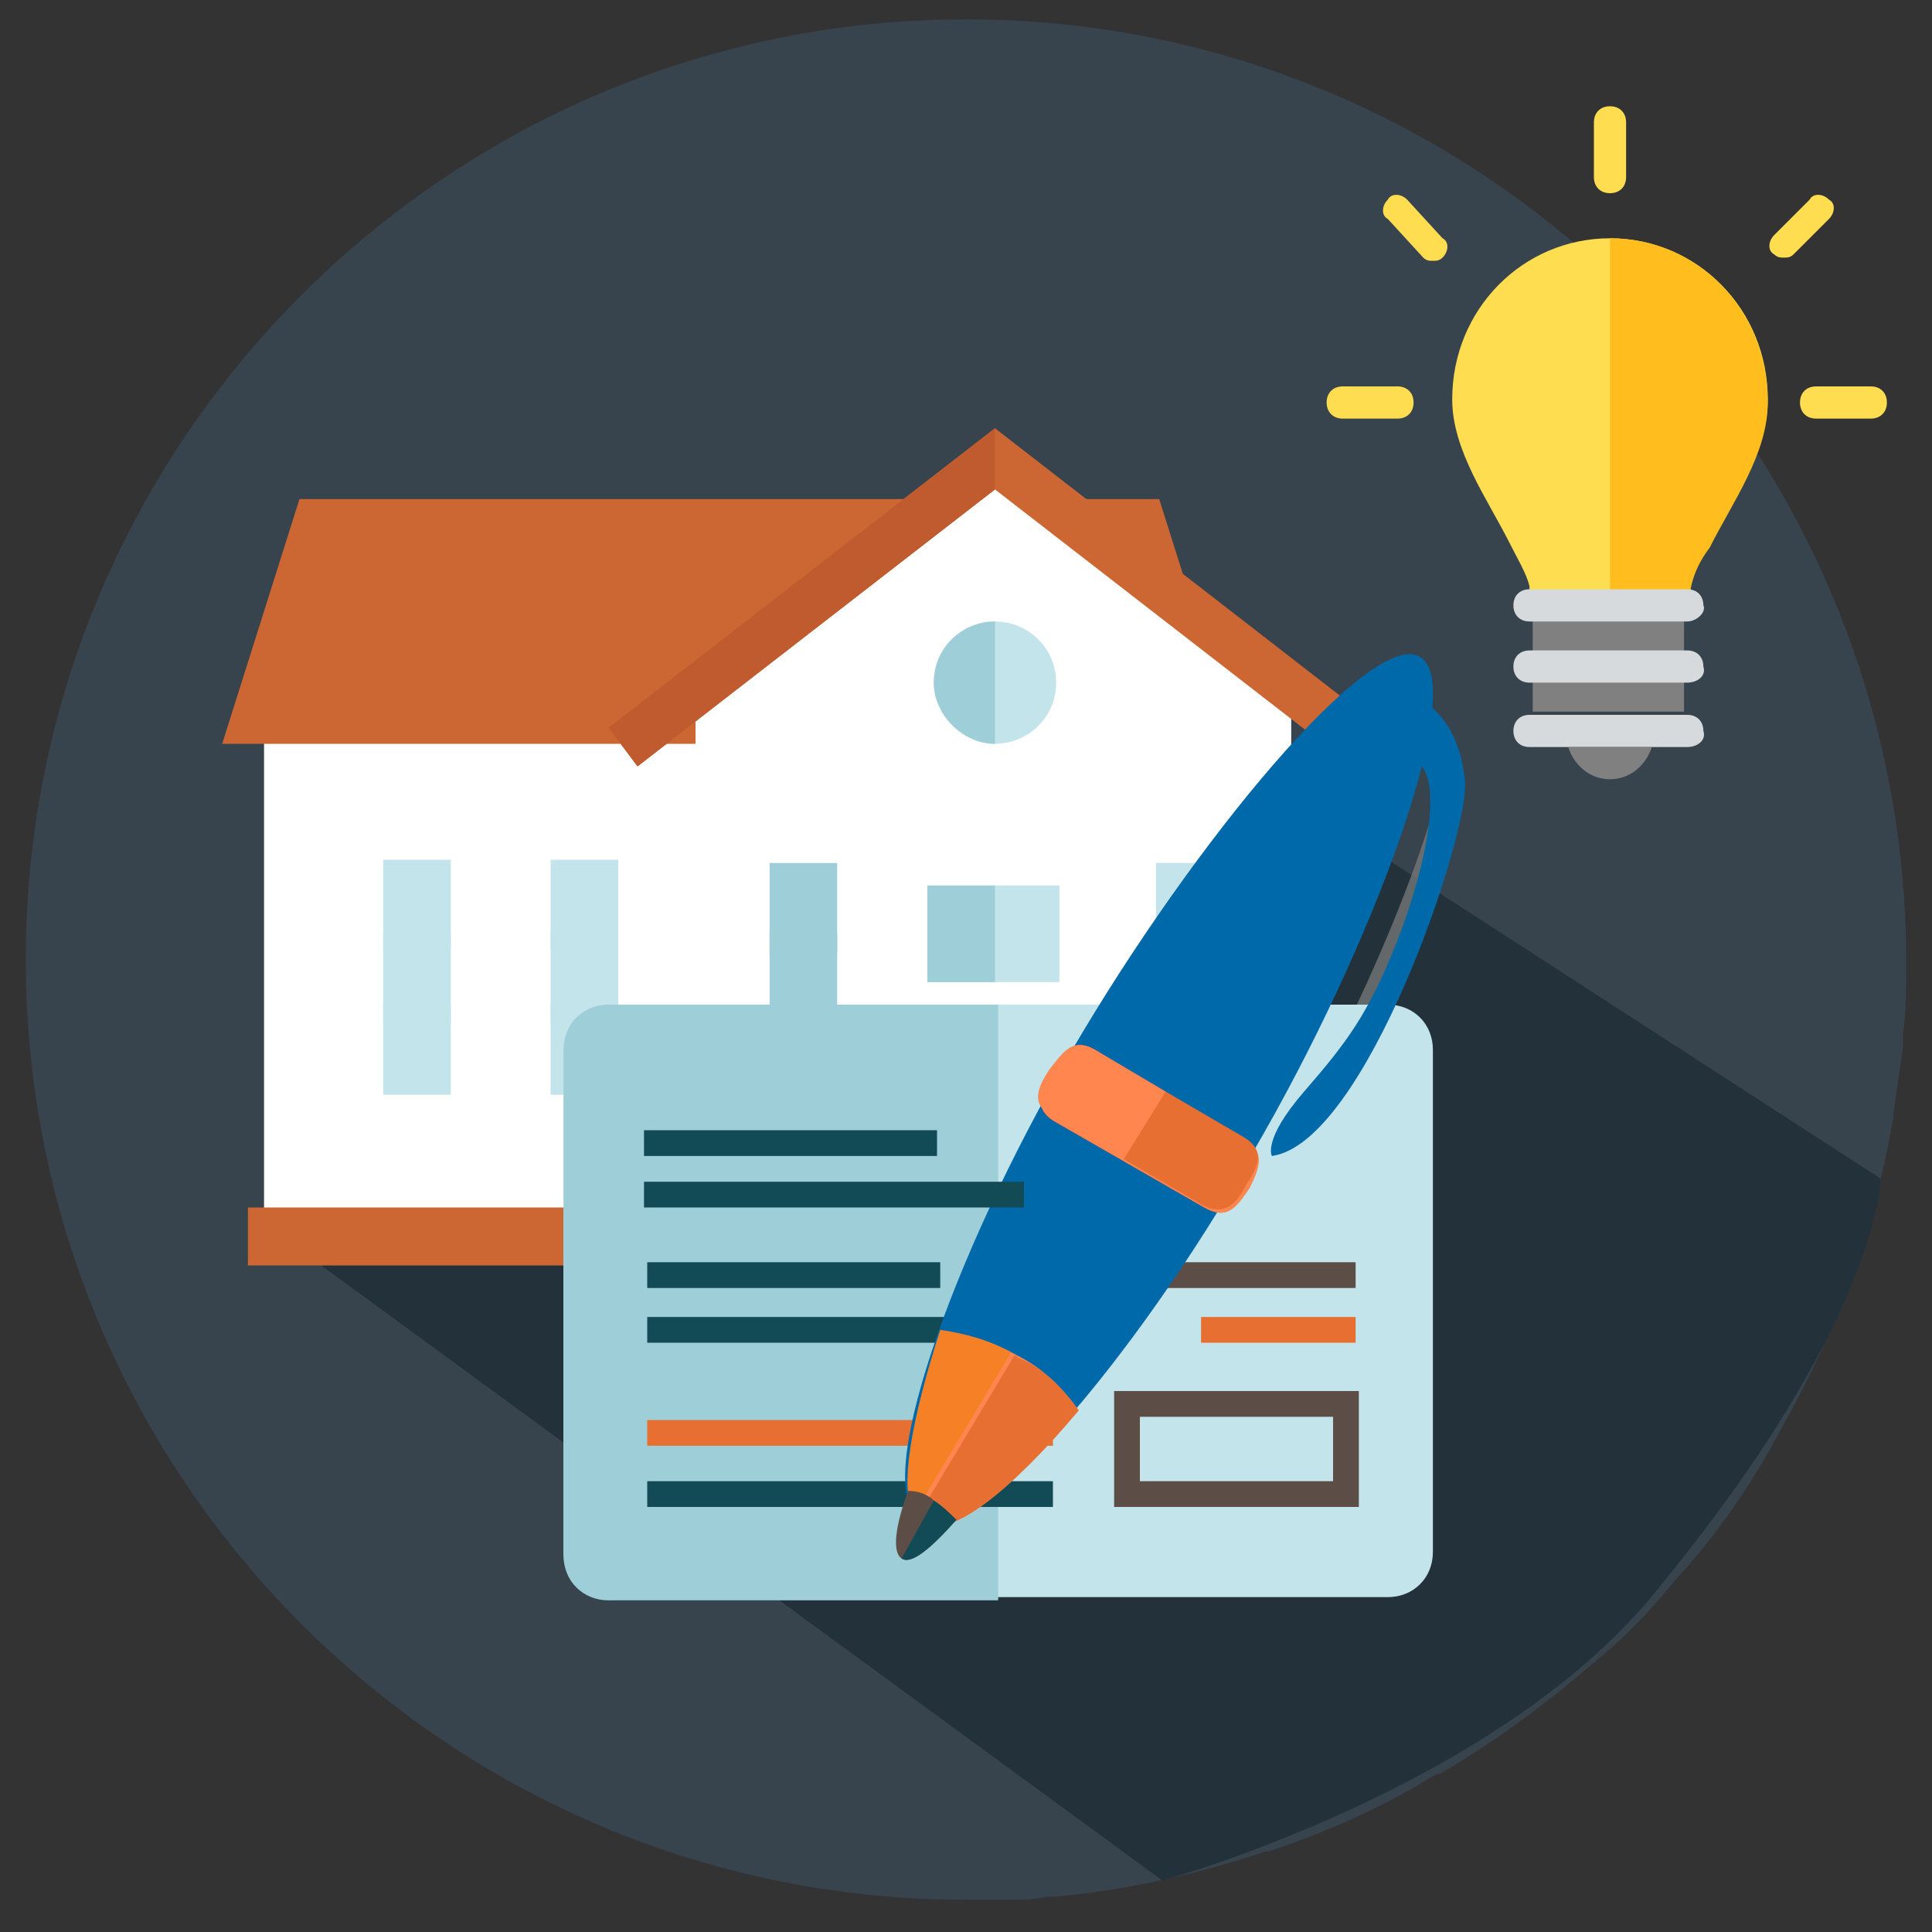 <?xml version="1.0" encoding="utf-8"?>
<!-- Generator: Adobe Illustrator 22.1.0, SVG Export Plug-In . SVG Version: 6.00 Build 0)  -->
<svg version="1.1" id="Layer_1" xmlns="http://www.w3.org/2000/svg" xmlns:xlink="http://www.w3.org/1999/xlink" x="0px" y="0px"
	 width="60px" height="60px" viewBox="0 0 60 60" style="enable-background:new 0 0 60 60;" xml:space="preserve">
<rect x="0" y="0" width="60" height="60" fill="#333333" stroke="none"/>
<style type="text/css">
	.st0{fill:#37444E;}
	.st1{fill:#23313A;}
	.st2{fill:#D86600;}
	.st3{opacity:0.7;fill:#808080;}
	.st4{fill:#FFFFFF;}
	.st5{fill:#CC6633;}
	.st6{fill:#C70A3B;}
	.st7{fill:#C3E4EB;}
	.st8{fill:#9ECFD9;}
	.st9{fill:#BF5B2E;}
	.st10{fill:#124A55;}
	.st11{fill:#5C4D46;}
	.st12{fill:#E76F32;}
	.st13{fill:#0069AA;}
	.st14{fill:#FF864F;}
	.st15{fill:url(#SVGID_1_);}
	.st16{fill:#F58025;}
	.st17{fill:#FFDD50;}
	.st18{fill:#FFBE1D;}
	.st19{fill:#808080;}
	.st20{fill:#D7DADC;}
</style>
<g id="Layer_1_1_">
</g>
<path class="st0" d="M32.8,58.9c2.2-0.2,4.4-0.7,6.5-1.4h0.1c1.8-0.6,3.6-1.4,5.2-2.4c0,0,0,0,0.1,0c1.7-1,3.2-2.1,4.6-3.3l0,0
	c1-0.8,1.9-1.7,2.7-2.7l0,0c1.3-1.4,2.4-3,3.3-4.7l0,0c1.7-3,2.9-6.2,3.5-9.7v-0.1c0.1-0.7,0.2-1.4,0.3-2.1c0-0.1,0-0.3,0-0.4
	c0.1-0.7,0.1-1.4,0.1-2.2C59.2,13.7,46.1,0.6,30,0.6S0.8,13.7,0.8,29.8S13.9,59,30,59c0.5,0,1,0,1.4,0s0.7,0,1.1-0.1
	C32.6,58.9,32.7,58.9,32.8,58.9z"/>
<path class="st1" d="M8.2,38l27.9,20.4c0,0,10.6-2.9,15.5-9.2c6.8-8.3,6.8-12.6,6.8-12.6L30.9,18.8L8.2,38z"/>
<g>
	<polygon class="st2" points="47.5,36.6 46.7,36.9 46.7,36.9 	"/>
</g>
<g>
	<path class="st3" d="M40.7,23.6v-0.7l0.4,0.3C40.9,23.3,40.8,23.5,40.7,23.6z M43.9,29.8c-0.3,0.8-0.6,1.4-0.9,1.9h-1.1
		c1.3-2.7,2.3-5.3,2.8-7.2C45.3,25.3,44.7,27.8,43.9,29.8z"/>
	<g>
		<g>
			<g>
				<rect x="8.2" y="23" class="st4" width="15.2" height="15.1"/>
			</g>
			<polygon class="st5" points="9.3,15.5 10.1,15.5 34.5,15.5 36,15.5 38.4,23.1 34.5,23.1 10.1,23.1 6.9,23.1 			"/>
			<g>
				<g>
					<polygon class="st4" points="30.9,15.1 21.6,22.1 21.6,38.9 40.1,38.9 40.1,22.1 					"/>
				</g>
				<g>
					<g>
						<polygon class="st5" points="19.8,23.8 18.9,22.6 30.9,13.3 42.9,22.6 42,23.8 30.9,15.2 						"/>
					</g>
				</g>
				<rect x="28.1" y="26.4" class="st4" width="5.6" height="11.5"/>
				<rect x="20.4" y="37.5" class="st6" width="21" height="1.8"/>
				<g>
					<path class="st4" d="M33.3,21.2c0,1.3-1.1,2.4-2.4,2.4c-1.3,0-2.4-1.1-2.4-2.4c0-1.3,1.1-2.4,2.4-2.4
						C32.2,18.8,33.3,19.8,33.3,21.2z"/>
					<path class="st7" d="M32.8,21.2c0,1.1-0.9,1.9-1.9,1.9c-1,0-1.9-0.9-1.9-1.9c0-1.1,0.9-1.9,1.9-1.9
						C31.9,19.3,32.8,20.1,32.8,21.2z"/>
					<path class="st8" d="M30.9,21.2c0,1.1,0,1.9,0,1.9c-1,0-1.9-0.9-1.9-1.9c0-1.1,0.9-1.9,1.9-1.9C30.9,19.3,30.9,20.1,30.9,21.2z
						"/>
				</g>
				<rect x="23.5" y="25.8" class="st4" width="2.8" height="9.2"/>
				<rect x="28.8" y="27.5" class="st7" width="4.1" height="3"/>
				<rect x="28.8" y="31.2" class="st7" width="4.1" height="2.1"/>
				<g>
					<rect x="23.9" y="31.3" class="st8" width="2.1" height="2.8"/>
					<rect x="23.9" y="29" class="st8" width="2.1" height="2.8"/>
					<rect x="23.9" y="26.8" class="st8" width="2.1" height="2.8"/>
				</g>
				<g>
					<rect x="35.5" y="25.8" class="st4" width="2.8" height="9.2"/>
					<g>
						<rect x="35.9" y="31.3" class="st7" width="2.1" height="2.8"/>
						<rect x="35.9" y="29" class="st7" width="2.1" height="2.8"/>
						<rect x="35.9" y="26.8" class="st7" width="2.1" height="2.8"/>
					</g>
				</g>
				<g>
					<rect x="11.5" y="25.8" class="st4" width="2.8" height="9.2"/>
					<g>
						<rect x="11.9" y="31.2" class="st7" width="2.1" height="2.8"/>
						<rect x="11.9" y="29" class="st7" width="2.1" height="2.8"/>
						<rect x="11.9" y="26.7" class="st7" width="2.1" height="2.8"/>
					</g>
				</g>
				<g>
					<rect x="16.7" y="25.8" class="st4" width="2.8" height="9.2"/>
					<g>
						<rect x="17.1" y="31.2" class="st7" width="2.1" height="2.8"/>
						<rect x="17.1" y="29" class="st7" width="2.1" height="2.8"/>
						<rect x="17.1" y="26.7" class="st7" width="2.1" height="2.8"/>
					</g>
				</g>
				<g>
					<rect x="28.8" y="27.5" class="st8" width="2.1" height="3"/>
					<rect x="28.8" y="31.2" class="st8" width="2.1" height="2.1"/>
				</g>
				<polygon class="st9" points="30.9,13.3 30.9,13.3 18.9,22.6 19.8,23.8 30.9,15.2 30.9,15.2 				"/>
				<rect x="7.7" y="37.5" class="st5" width="23.2" height="1.8"/>
			</g>
		</g>
		<path class="st7" d="M44.5,48.2c0,0.8-0.6,1.4-1.4,1.4H18.9c-0.8,0-1.4-0.6-1.4-1.4V32.6c0-0.8,0.6-1.4,1.4-1.4h24.2
			c0.8,0,1.4,0.6,1.4,1.4V48.2z"/>
		<path class="st8" d="M31,31.2H18.9c-0.8,0-1.4,0.6-1.4,1.4v15.7c0,0.8,0.6,1.4,1.4,1.4H31V31.2z"/>
		<rect x="20.1" y="39.2" class="st10" width="9.1" height="0.8"/>
		<rect x="34.5" y="39.2" class="st11" width="7.6" height="0.8"/>
		<rect x="20.1" y="44.1" class="st12" width="12.6" height="0.8"/>
		<rect x="20.1" y="46" class="st10" width="12.6" height="0.8"/>
		<rect x="20.1" y="40.9" class="st10" width="11.8" height="0.8"/>
		<rect x="37.3" y="40.9" class="st12" width="4.8" height="0.8"/>
		<path class="st11" d="M41.4,43.2h-6h-0.8V44v2v0.8h0.8h6h0.8V46v-2v-0.8H41.4z M41.4,46h-6v-2h6V46z"/>
		<g>
			<path class="st13" d="M44,21.7c0,0,1.3,0.4,1.5,2.6c0.1,1.7-3.1,11.2-6,11.6c0,0-0.3-0.5,1-2c1.3-1.5,2-2.4,2.9-4.7
				c0.9-2.3,1.5-5.2,0.5-5.6L44,21.7z"/>
			<path class="st13" d="M33.3,32.6c-3.8,6.5-6.3,13.7-4.7,14.6c1.6,0.9,6.6-4.9,10.3-11.4c3.8-6.5,6.7-14.5,5.2-15.4
				C42.6,19.5,37.1,26.1,33.3,32.6z"/>
			<path class="st14" d="M31.6,42.1c0.8,0.4,1.4,1,1.9,1.7c-2.1,2.5-4,4-4.8,3.5c-0.8-0.5-0.5-2.8,0.6-5.9
				C30,41.4,30.9,41.7,31.6,42.1z"/>
			
				<linearGradient id="SVGID_1_" gradientUnits="userSpaceOnUse" x1="258.635" y1="-117.321" x2="265.766" y2="-117.321" gradientTransform="matrix(-0.866 -0.5 -0.5 0.866 204.101 267.74)">
				<stop  offset="0" style="stop-color:#FD6420"/>
				<stop  offset="0.112" style="stop-color:#F6532A"/>
				<stop  offset="0.318" style="stop-color:#EB3938"/>
				<stop  offset="0.532" style="stop-color:#E32743"/>
				<stop  offset="0.754" style="stop-color:#DF1C49"/>
				<stop  offset="1" style="stop-color:#DD184B"/>
			</linearGradient>
			<path class="st15" d="M32.6,33.3c-0.3,0.6-0.5,1.1,0.1,1.5l4.7,2.7c0.7,0.4,1,0,1.4-0.6l0,0c0.3-0.6,0.5-1.1-0.1-1.5L34,32.6
				C33.3,32.2,33,32.7,32.6,33.3L32.6,33.3z"/>
			<path class="st14" d="M32.6,33.3c-0.3,0.6-0.5,1.1,0.1,1.5l4.7,2.7c0.7,0.4,1,0,1.4-0.6l0,0c0.3-0.6,0.5-1.1-0.1-1.5L34,32.6
				C33.3,32.2,33,32.7,32.6,33.3L32.6,33.3z"/>
			<g>
				<path class="st16" d="M29.2,41.3c0.7,0.1,1.5,0.3,2.2,0.7l-3,5C27.9,46.3,28.3,44.1,29.2,41.3z"/>
				<path class="st14" d="M34,32.6l2.2,1.3L34.9,36l-2.2-1.3c-0.7-0.4-0.5-0.9-0.1-1.5C33,32.7,33.3,32.2,34,32.6z"/>
				<path class="st12" d="M33.5,43.8c-2.1,2.5-4,4-4.8,3.5c-0.1,0-0.1-0.1-0.2-0.2l3-5c0.1,0,0.1,0.1,0.2,0.1
					C32.4,42.5,33,43.1,33.5,43.8z"/>
				<path class="st12" d="M38.6,35.3c0.7,0.4,0.5,0.9,0.1,1.5c-0.3,0.6-0.7,1-1.4,0.6L34.9,36l1.3-2.1L38.6,35.3z"/>
			</g>
			<path class="st11" d="M29,46.6c0.3,0.2,0.5,0.4,0.7,0.6c-0.8,0.9-1.4,1.4-1.7,1.2c-0.3-0.2-0.2-1,0.2-2.1
				C28.5,46.3,28.8,46.4,29,46.6z"/>
			<path class="st10" d="M28,48.4C28,48.4,28,48.4,28,48.4l1-1.8c0.3,0.2,0.5,0.4,0.7,0.6C28.9,48.1,28.3,48.6,28,48.4z"/>
		</g>
		<rect x="20" y="35.1" class="st10" width="9.1" height="0.8"/>
		<rect x="20" y="36.7" class="st10" width="11.8" height="0.8"/>
	</g>
</g>
<g>
	<g>
		<g>
			<g>
				<g>
					<g>
						<path class="st17" d="M50,7.4L50,7.4L50,7.4L50,7.4L50,7.4L50,7.4L50,7.4c-2.7,0-4.9,2.2-4.9,5c0,1.6,1.1,3.1,1.8,4.5
							c0.2,0.4,0.5,0.9,0.6,1.3c0,0.1,0,0.2,0,0.2H50h0h2.5c0-0.1,0-0.2,0-0.2c0.1-0.5,0.3-0.9,0.6-1.3c0.7-1.4,1.8-2.9,1.8-4.5
							C54.9,9.6,52.7,7.4,50,7.4z"/>
					</g>
				</g>
			</g>
			<g>
				<g>
					<g>
						<g>
							<g>
								<g>
									<g>
										<g>
											<g>
												<g>
													<path class="st17" d="M50,6c0.3,0,0.5-0.2,0.5-0.5V3.8c0-0.3-0.2-0.5-0.5-0.5c-0.3,0-0.5,0.2-0.5,0.5v1.7
														C49.5,5.8,49.7,6,50,6z"/>
												</g>
											</g>
										</g>
									</g>
								</g>
							</g>
							<g>
								<g>
									<g>
										<g>
											<g>
												<g>
													<path class="st17" d="M56.8,6.8c0.2-0.2,0.2-0.5,0-0.6c-0.2-0.2-0.5-0.2-0.6,0l-1.1,1.1c-0.2,0.2-0.2,0.5,0,0.6
														c0.1,0.1,0.2,0.1,0.3,0.1c0.1,0,0.2,0,0.3-0.1L56.8,6.8z"/>
												</g>
											</g>
										</g>
									</g>
								</g>
							</g>
							<g>
								<g>
									<g>
										<g>
											<g>
												<g>
													<path class="st17" d="M58.1,12h-1.7c-0.3,0-0.5,0.2-0.5,0.5c0,0.3,0.2,0.5,0.5,0.5h1.7c0.3,0,0.5-0.2,0.5-0.5
														C58.6,12.2,58.4,12,58.1,12z"/>
												</g>
											</g>
										</g>
									</g>
								</g>
							</g>
							<g>
								<g>
									<g>
										<g>
											<g>
												<g>
													<path class="st17" d="M43.4,12h-1.7c-0.3,0-0.5,0.2-0.5,0.5c0,0.3,0.2,0.5,0.5,0.5h1.7c0.3,0,0.5-0.2,0.5-0.5
														C43.9,12.2,43.7,12,43.4,12z"/>
												</g>
											</g>
										</g>
									</g>
								</g>
							</g>
							<g>
								<g>
									<g>
										<g>
											<g>
												<g>
													<path class="st17" d="M43.7,6.2c-0.2-0.2-0.5-0.2-0.6,0c-0.2,0.2-0.2,0.5,0,0.6L44.2,8c0.1,0.1,0.2,0.1,0.3,0.1
														c0.1,0,0.2,0,0.3-0.1c0.2-0.2,0.2-0.5,0-0.6L43.7,6.2z"/>
												</g>
											</g>
										</g>
									</g>
								</g>
							</g>
						</g>
					</g>
				</g>
			</g>
		</g>
		<g>
			<g>
				<g>
					<path class="st18" d="M50,7.4L50,7.4L50,7.4l0,11.1h0h2.5c0-0.1,0-0.2,0-0.2c0.1-0.5,0.3-0.9,0.6-1.3c0.7-1.4,1.8-2.9,1.8-4.5
						C54.9,9.6,52.7,7.4,50,7.4z"/>
				</g>
			</g>
		</g>
	</g>
	<g>
		<g>
			<g>
				<g>
					<g>
						<g>
							<g>
								<g>
									<g>
										<g>
											<g>
												<g>
													<g>
														<g>
															<g>
																<rect x="47.6" y="18.8" class="st19" width="4.7" height="3.3"/>
															</g>
														</g>
													</g>
												</g>
											</g>
										</g>
									</g>
								</g>
							</g>
						</g>
					</g>
				</g>
			</g>
			<g>
				<g>
					<g>
						<g>
							<g>
								<g>
									<g>
										<g>
											<g>
												<g>
													<g>
														<g>
															<g>
																<path class="st20" d="M52.4,19.3h-4.9c-0.3,0-0.5-0.2-0.5-0.5c0-0.3,0.2-0.5,0.5-0.5h4.9c0.3,0,0.5,0.2,0.5,0.5
																	C53,19,52.7,19.3,52.4,19.3z"/>
															</g>
														</g>
													</g>
												</g>
											</g>
										</g>
									</g>
								</g>
							</g>
						</g>
					</g>
				</g>
			</g>
			<g>
				<g>
					<g>
						<g>
							<g>
								<g>
									<g>
										<g>
											<g>
												<g>
													<g>
														<g>
															<g>
																<path class="st20" d="M52.4,21.2h-4.9c-0.3,0-0.5-0.2-0.5-0.5c0-0.3,0.2-0.5,0.5-0.5h4.9c0.3,0,0.5,0.2,0.5,0.5
																	C53,21,52.7,21.2,52.4,21.2z"/>
															</g>
														</g>
													</g>
												</g>
											</g>
										</g>
									</g>
								</g>
							</g>
						</g>
					</g>
				</g>
			</g>
			<g>
				<g>
					<g>
						<g>
							<g>
								<g>
									<g>
										<g>
											<g>
												<g>
													<g>
														<g>
															<g>
																<path class="st20" d="M52.4,23.2h-4.9c-0.3,0-0.5-0.2-0.5-0.5c0-0.3,0.2-0.5,0.5-0.5h4.9c0.3,0,0.5,0.2,0.5,0.5
																	C53,23,52.7,23.2,52.4,23.2z"/>
															</g>
														</g>
													</g>
												</g>
											</g>
										</g>
									</g>
								</g>
							</g>
						</g>
					</g>
				</g>
			</g>
			<g>
				<g>
					<g>
						<g>
							<g>
								<g>
									<g>
										<path class="st19" d="M48.7,23.2c0.2,0.6,0.7,1,1.3,1c0.6,0,1.1-0.4,1.3-1H48.7z"/>
									</g>
								</g>
							</g>
						</g>
					</g>
				</g>
			</g>
		</g>
	</g>
</g>
</svg>
